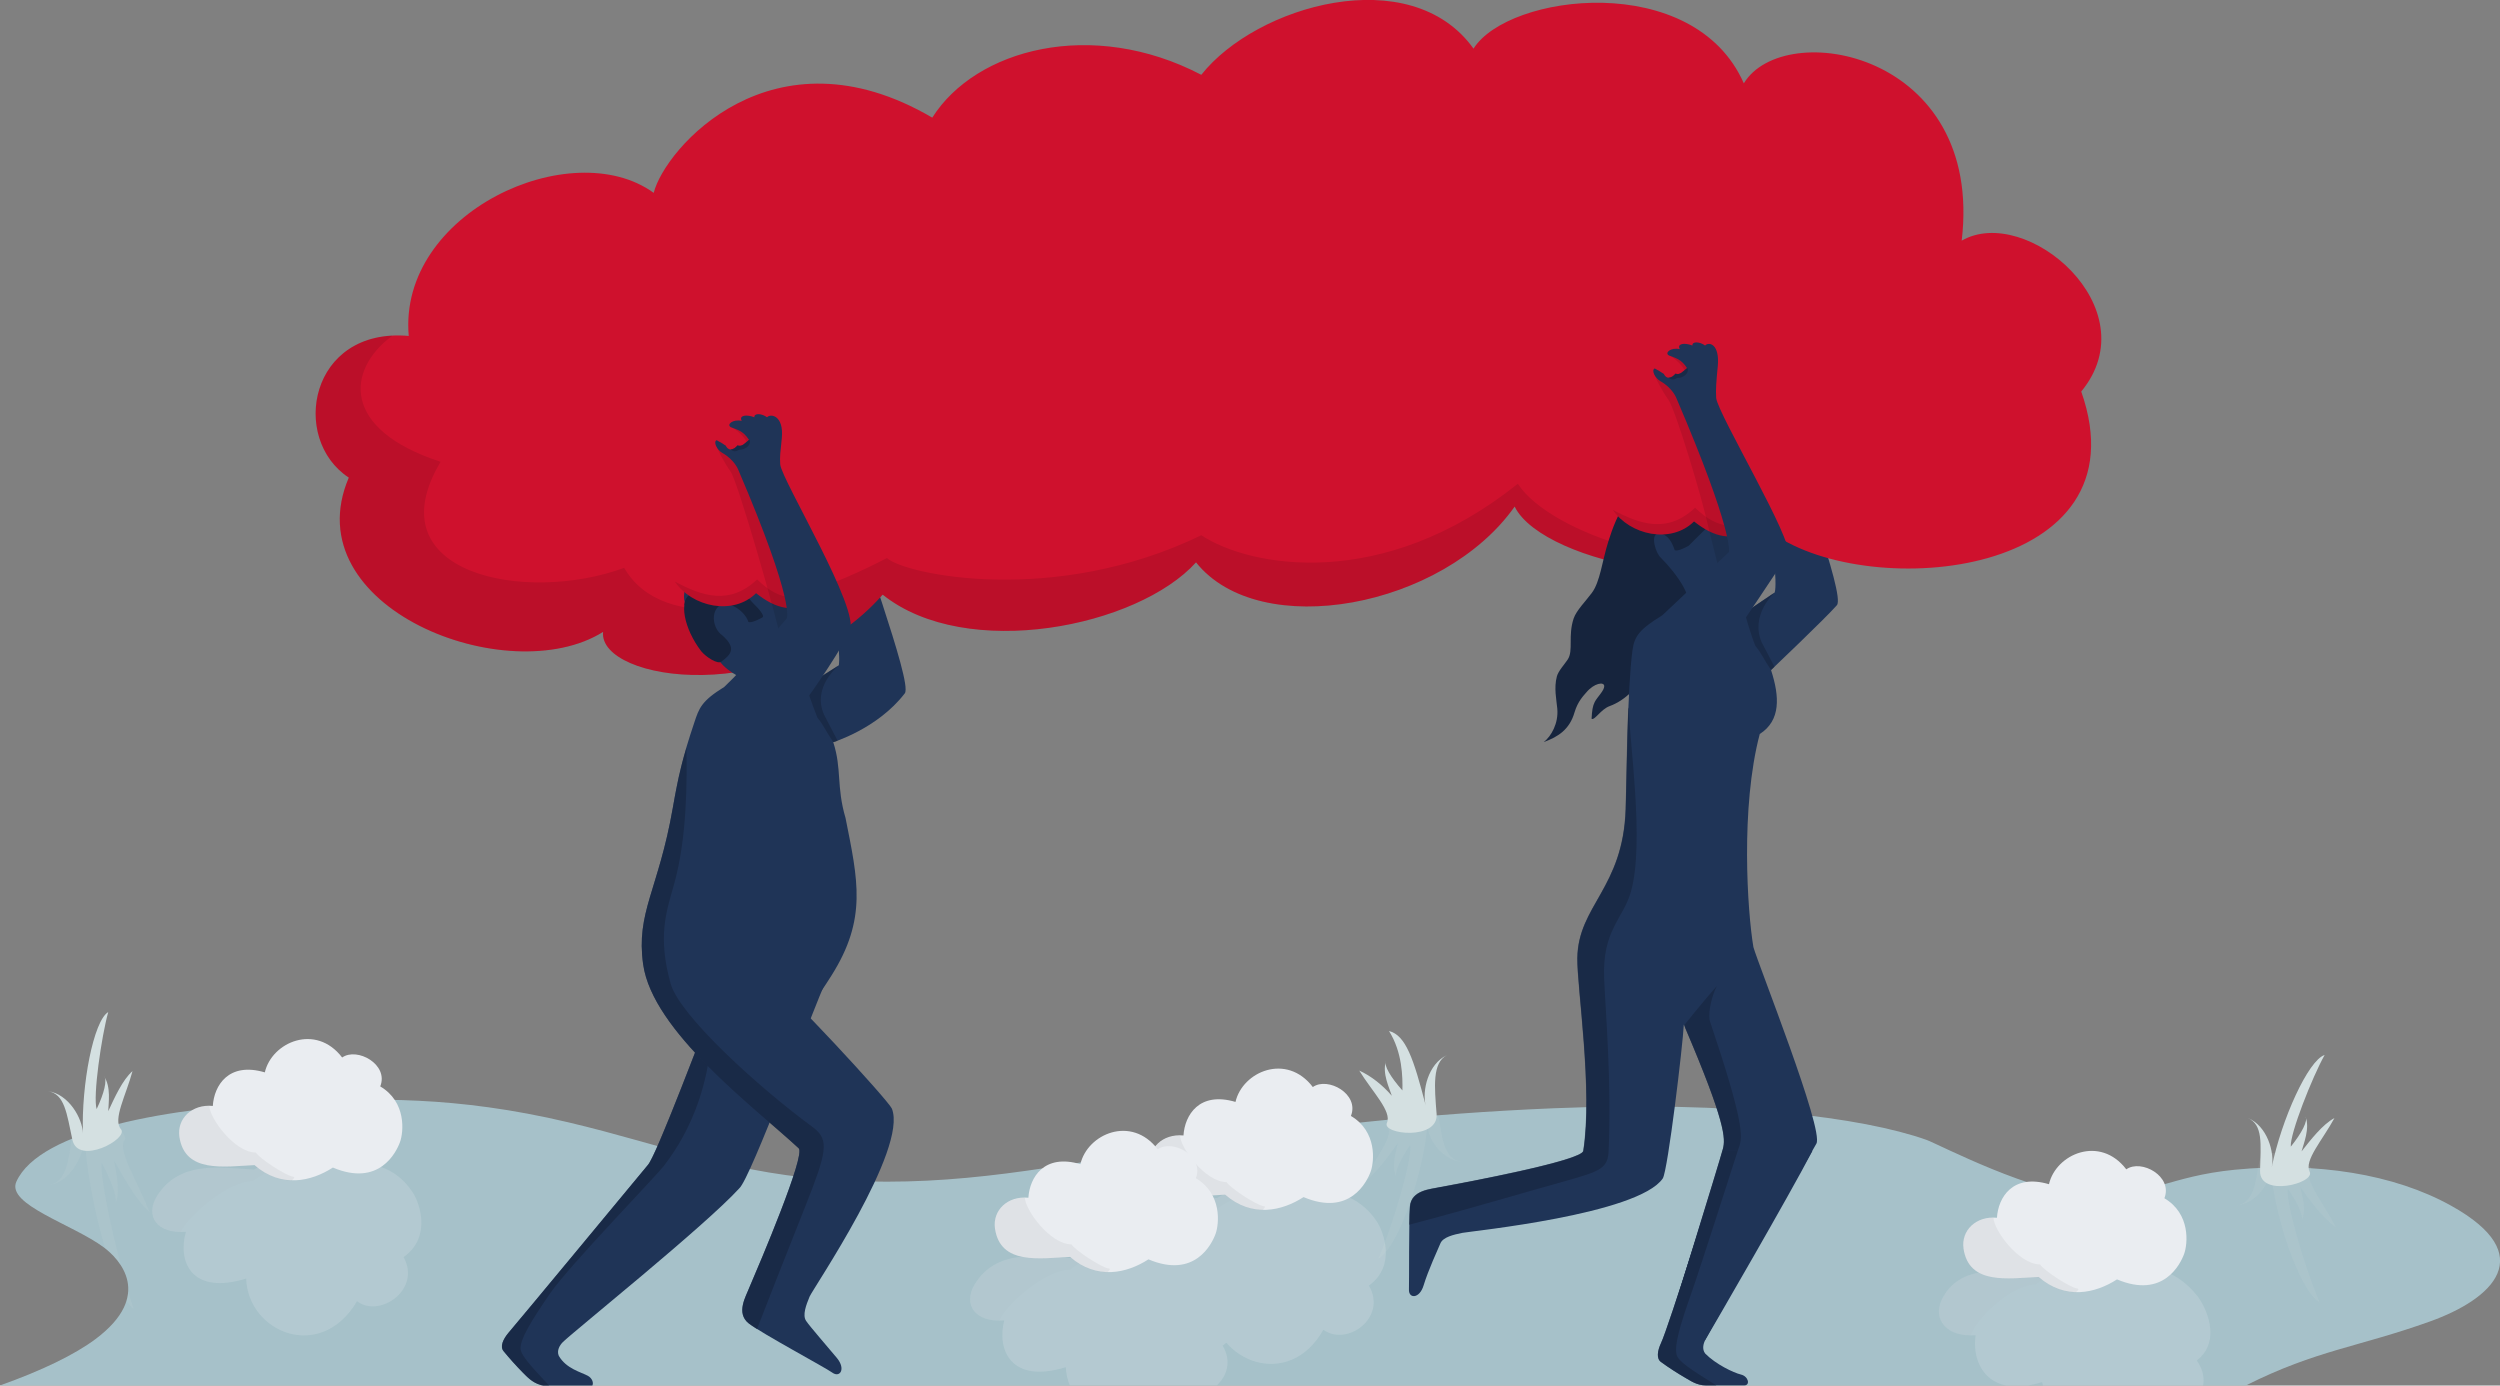 <?xml version="1.0" encoding="utf-8"?>
<!-- Generator: Adobe Illustrator 24.2.3, SVG Export Plug-In . SVG Version: 6.00 Build 0)  -->
<svg version="1.1" id="V3" xmlns="http://www.w3.org/2000/svg" xmlns:xlink="http://www.w3.org/1999/xlink" x="0px" y="0px"
	 viewBox="0 0 2369.5 1313.2" style="enable-background:new 0 0 2369.5 1313.2;" xml:space="preserve">
<rect x="0" y="0" width="2369.5" height="1313.2" fill="#808080" stroke="none"/>
<style type="text/css">
	.st0{fill-rule:evenodd;clip-rule:evenodd;fill:#A6C1C9;}
	.st1{opacity:0.1;fill:#D4E0E1;enable-background:new    ;}
	.st2{opacity:0.1;fill-rule:evenodd;clip-rule:evenodd;fill:#D4E0E1;enable-background:new    ;}
	.st3{fill-rule:evenodd;clip-rule:evenodd;fill:#D4E0E1;}
	.st4{opacity:0.2;fill-rule:evenodd;clip-rule:evenodd;fill:#EAEDF1;enable-background:new    ;}
	.st5{opacity:1.000000e-02;fill-rule:evenodd;clip-rule:evenodd;enable-background:new    ;}
	.st6{opacity:0.2;}
	.st7{fill-rule:evenodd;clip-rule:evenodd;fill:#EAEDF1;}
	.st8{opacity:5.000000e-02;fill-rule:evenodd;clip-rule:evenodd;enable-background:new    ;}
	.st9{fill-rule:evenodd;clip-rule:evenodd;fill:#1F3457;}
	.st10{opacity:0.6;fill-rule:evenodd;clip-rule:evenodd;fill:#16243D;enable-background:new    ;}
	.st11{fill-rule:evenodd;clip-rule:evenodd;fill:#CF112D;}
	.st12{opacity:0.1;fill-rule:evenodd;clip-rule:evenodd;enable-background:new    ;}
	.st13{fill-rule:evenodd;clip-rule:evenodd;fill:#16243D;}
</style>
<g id="See">
	<path class="st0" d="M98.6,1182.4c14.4,10.8,47.5,45.2-8.1,86.8c-19.5,14.6-50.9,29.9-90.5,43.9h2128.7c0.3-0.1,0.5-0.3,0.8-0.4
		c65.9-33,106-36,173.3-60.1c60.5-21.6,103.9-63.3,20.6-109.7c-54.2-30.3-128.4-41.8-205.5-34.2c-62,6.2-79.3,25-137.3,24.3
		c-51.9-0.6-144-48.8-154.6-52.6c-61.3-21.7-183.7-36.9-353.1-30c-120.7,5-234.8,17.4-353.4,36c-127.5,20-209.3,38.1-319,32.6
		c-105-5.3-168.3-33.2-262-55.3c-107.3-25.3-183.8-22.7-262.4-19.3c-115.4,4.9-238.5,26.5-260.6,75.6
		C5.8,1141.8,68.9,1160.3,98.6,1182.4z"/>
	<g>
		<path class="st1" d="M109.7,1140.2c-0.2,0.6-0.5,1.2-0.7,1.8C109.3,1141.6,109.5,1141,109.7,1140.2z"/>
		<path class="st1" d="M80,1076.1c1.5,29.8,9.3,72.4,19.6,107c4.5,3.5,10.3,8.9,14.9,16c-11.1-42-19.8-87.2-18.1-96.9
			c8.9,16.4,14.5,31.8,13.3,38c4.8-13.2-0.3-31.5-1.6-40.4c8.3,15,20.9,37.9,33.8,49.2c-12.9-32.1-30.6-58.3-23.8-68.5
			c2.3-3.4-2.9-9.1-10.6-13.8c-14.4,3.8-27.7,8.1-39.6,12.9c-3,22.3-5.8,40.5-21.3,43.8C68.9,1119.6,80.8,1091.4,80,1076.1z"/>
		<path class="st1" d="M126.7,1240.6c-1.7-5.1-3.5-10.6-5.2-16.3c-0.2,2.8-0.7,5.7-1.6,8.7C122.2,1236.3,124.4,1238.9,126.7,1240.6z
			"/>
	</g>
	<path id="Form_592_Kopie_4" class="st2" d="M2141.3,1101.3c-3.9,20.8-4.9,38.9-22.6,41.8c22.3-2.9,34.2-24.9,33.4-36.8
		c2.7,41.8,26.1,116.2,46.6,128.2c-15.9-36.8-32.6-97.6-30.3-107.8c10,14.4,15.8,27.7,12.6,31c6.1-10.3,0.5-25.6-0.9-32.9
		c8.3,11.7,20.9,29.5,33.8,38.3c-12.9-25-30.6-45.4-23.8-53.4C2196.3,1102.3,2145,1081,2141.3,1101.3z"/>
	<path id="Form_592_Kopie_5" class="st2" d="M1363.7,1059.9c3.8,20.8,4.9,38.9,22.7,41.8c-22.3-3-34.2-24.9-33.4-36.8
		c-2.7,41.8-26.1,116.2-46.7,128.2c15.9-36.8,32.6-97.6,30.3-107.8c-10,14.4-15.8,27.7-12.6,31c-6.1-10.3-0.5-25.6,0.9-32.9
		c-8.3,11.7-20.9,29.6-33.8,38.3c12.9-25,30.6-45.4,23.8-53.4C1308.6,1060.9,1359.9,1039.6,1363.7,1059.9z"/>
	<path id="Form_592" class="st3" d="M68.6,1080.2c-5.4-25.1-7.2-43.1-23-46c19.7,2.9,32.5,25.8,33,40c-1.6-45.8,10-106.6,24-115
		c-6.4,22.9-14.7,80.2-11,92c7.1-14.9,10.3-27.9,7-31c6.8,9.8,4.2,25.3,4,33c5.7-12.3,13.6-29.9,23-38c-6.1,22.8-18.9,45.9-11,55
		S73.9,1105.3,68.6,1080.2z"/>
	<path id="Form_592_Kopie_2" class="st3" d="M2142.1,1109.7c0.6-25.7,3-43.6-11.7-50.1c18.5,7.4,25.6,32.6,22.8,46.6
		c9.1-44.9,34.5-101.3,50.1-106.3c-11.6,20.7-33,74.6-32.1,86.9c10.4-12.8,16.5-24.8,14-28.5c4.3,11.1-1.8,25.6-3.8,33
		c8.4-10.7,20.2-25.9,31.2-31.6c-11.2,20.7-29,40.3-23.5,50.9C2194.7,1121.3,2141.5,1135.4,2142.1,1109.7z"/>
	<path id="Form_592_Kopie" class="st3" d="M1361.6,1055.7c-2-25.6-4.3-48.4,9.9-55.7c-18.1,8.4-23.8,34-20.2,47.8
		c-11.5-44.4-18.9-66.6-34.8-70.6c12.7,20.1,13,43.9,12.7,56.3c-11-12.3-17.8-23.8-15.6-27.7c-3.7,11.4,3.2,25.4,5.6,32.8
		c-8.9-10.2-19.6-18.8-30.9-23.9c12.3,20.1,31.2,38.7,26.2,49.6S1363.6,1081.3,1361.6,1055.7z"/>
</g>
<g id="Cloud">
	<path id="Form_575_Kopie_4" class="st4" d="M176.2,1167.5c-8,28.1,5,60.4,57.1,44.3c1.9,51.5,70.8,79.7,105.1,21.5
		c21.5,16.4,61.3-11.3,44.1-41.8c27.4-19.4,14.5-52.3,9.1-60.7c-6.9-10.8-28.2-37.6-71-23.1c-21.2-11.4-50-17.3-79.9,0.8
		c-32.8-1.9-70.4-8.7-91.9,25C137,1152.6,148.6,1169.8,176.2,1167.5z"/>
	<path class="st5" d="M280.6,1097c-12.6,0-26.1,3.2-39.9,11.5c-32.8-1.9-70.4-8.7-91.9,25c-11.2,18-1.5,34.4,22.7,34.2
		c5-13.5,44.3-48.6,68.3-48.2c5-5.3,34.1-19.2,41.6-19.8C283.4,1099.5,282.7,1098.5,280.6,1097z"/>
	<g id="Gruppe_1" class="st6">
		<path class="st7" d="M951.8,1251.5c-7.2,28.1,6.6,60.4,58.3,44.3c0.4,6.1,1.7,12,3.8,17.3h139.3c9.7-8.8,14.4-22.9,5.6-37.7
			c26.9-19.4,13.2-52.3,7.6-60.7c-7.2-10.8-29.2-37.6-71.6-23.1c-21.5-11.4-50.5-17.3-79.9,0.8c-32.8-1.9-70.6-8.7-91.2,25
			C912.3,1236.6,924.3,1253.8,951.8,1251.5z"/>
		<path class="st8" d="M1054.5,1181c-12.6,0-26.1,3.2-39.6,11.5c-32.8-1.9-70.6-8.7-91.2,25c-10.7,18-0.6,34.4,23.6,34.2
			c4.6-13.5,43.1-48.6,67.1-48.2c4.8-5.3,33.6-19.2,41.1-19.8C1057.3,1183.5,1056.6,1182.5,1054.5,1181z"/>
		<path id="Form_575_Kopie_6" class="st7" d="M1090.3,1194.5c-7.2,28.1,6.6,60.4,58.3,44.3c3.2,51.5,72.9,79.7,105.7,21.5
			c22,16.4,61-11.3,43.1-41.8c26.9-19.4,13.2-52.3,7.6-60.7c-7.2-10.8-29.2-37.6-71.6-23.1c-21.5-11.4-50.5-17.3-79.9,0.8
			c-32.8-1.9-70.6-8.7-91.2,25C1050.8,1179.6,1062.8,1196.8,1090.3,1194.5z"/>
		<path class="st8" d="M1193,1124c-12.6,0-26.1,3.2-39.6,11.5c-32.8-1.9-70.6-8.7-91.2,25c-10.7,18-0.6,34.4,23.6,34.2
			c4.6-13.5,43.1-48.6,67.1-48.2c4.8-5.3,33.6-19.2,41.1-19.8C1195.8,1126.5,1195.1,1125.5,1193,1124z"/>
	</g>
	<path class="st4" d="M1872.5,1265.5c-3,20.3,5.2,42.8,28.8,47.7h20.8c4.2-0.7,8.7-1.8,13.5-3.3c0.2,1.1,0.4,2.2,0.7,3.3h151.8
		c1.4-7.1-0.1-15.3-6-23.7c24.8-19.4,7.5-52.3,0.9-60.7c-8.4-10.8-33.3-37.6-74.1-23.1c-22.8-11.4-52.4-17.3-79.9,0.8
		c-33-1.9-71.6-8.7-88.5,25C1831.3,1250.6,1845.2,1267.8,1872.5,1265.5z"/>
	<path class="st5" d="M1967.4,1195c-12.6,0-25.7,3.2-38.3,11.5c-33-1.9-71.6-8.7-88.5,25c-8.8,18,3.1,34.4,27.4,34.2
		c3.1-13.5,37.8-48.6,61.8-48.2c4.3-5.3,31.6-19.2,38.9-19.8C1970.5,1197.5,1969.7,1196.5,1967.4,1195z"/>
	<path id="Form_575" class="st7" d="M201.7,1048.2c1.2-19.3,14.9-42,49.3-31.8c6.6-28.7,48.3-46.8,73.3-14.1
		c14.1-10,44.4,6.5,36.1,27.4c24.9,14.7,22.2,43.2,18.7,52.8s-19.7,42.7-63.6,24.1c-20.4,13.2-49,19.8-74.3-2.3
		c-29,1.4-66.1,7.8-71.2-26.9C167.6,1060.3,181.9,1046.3,201.7,1048.2z"/>
	<path class="st8" d="M277.9,1115.3c-7-0.9-32-17.3-35.4-22.9c-20.2,0-44-32.7-44.1-44.3c-18-0.1-30.7,13.3-28.5,29.4
		c5.2,34.6,42.3,28.3,71.2,26.9c11.5,10,23.6,14.2,35.4,14.5C278.8,1116.8,279.7,1115.5,277.9,1115.3z"/>
	<path id="Form_575_Kopie_2" class="st7" d="M1121.7,1076.2c1.2-19.3,14.9-42,49.3-31.8c6.6-28.7,48.3-46.8,73.3-14.1
		c14.1-10,44.4,6.5,36.1,27.4c24.9,14.7,22.2,43.2,18.7,52.8s-19.7,42.7-63.6,24.1c-20.4,13.2-49,19.8-74.3-2.3
		c-29,1.4-66.1,7.8-71.2-26.9C1087.6,1088.3,1101.9,1074.3,1121.7,1076.2z"/>
	<path class="st8" d="M1197.9,1143.3c-7-0.9-31.9-17.3-35.4-22.9c-20.2,0-44-32.7-44.1-44.3c-18-0.1-30.7,13.3-28.5,29.4
		c5.2,34.6,42.3,28.3,71.2,26.9c11.5,10,23.6,14.2,35.4,14.5C1198.8,1144.8,1199.7,1143.5,1197.9,1143.3z"/>
	<path id="Form_575_Kopie_3" class="st7" d="M1892.7,1154.2c1.2-19.3,14.9-42,49.3-31.8c6.6-28.7,48.3-46.8,73.3-14.1
		c14.1-10,44.4,6.5,36.1,27.4c24.9,14.7,22.2,43.2,18.7,52.8s-19.7,42.7-63.6,24.1c-20.4,13.2-49,19.8-74.3-2.3
		c-29,1.4-66.1,7.8-71.2-26.9C1858.6,1166.3,1872.9,1152.3,1892.7,1154.2z"/>
	<path class="st8" d="M1968.9,1221.3c-7.1-0.9-31.9-17.3-35.4-22.9c-20.2,0-44-32.7-44.1-44.3c-18-0.1-30.7,13.3-28.5,29.4
		c5.2,34.6,42.3,28.3,71.2,26.9c11.5,10,23.6,14.2,35.4,14.5C1969.8,1222.8,1970.7,1221.5,1968.9,1221.3z"/>
	<path id="Form_575_Kopie" class="st7" d="M974.7,1135.2c1.2-19.3,14.9-42,49.3-31.8c6.6-28.7,48.3-46.8,73.3-14.1
		c14.1-10,44.4,6.5,36.1,27.4c24.9,14.7,22.2,43.2,18.7,52.8s-19.7,42.7-63.6,24.1c-20.4,13.2-49,19.8-74.3-2.3
		c-29,1.4-66.1,7.8-71.2-26.9C940.6,1147.3,954.9,1133.3,974.7,1135.2z"/>
	<path class="st8" d="M1050.9,1202.3c-7-0.9-31.9-17.3-35.4-22.9c-20.2,0-44-32.7-44.1-44.3c-18-0.1-30.7,13.3-28.5,29.4
		c5.2,34.6,42.3,28.3,71.2,26.9c11.5,10,23.6,14.2,35.4,14.5C1051.8,1203.8,1052.7,1202.5,1050.9,1202.3z"/>
</g>
<g id="Arm">
	<path id="Arm-2_2_" class="st9" d="M1609.7,610.1c23.2-15.2,72.3-48.5,72.3-48.5s7.8-17.1-24.7-152.3c0,0-3.5-12.2-13.9-20.7
		c-4.5-3.7-6.8-11.9-3.1-12.7c3,2.4,5.2,4.5,7.6,6.5c1.1,4.2,5.4,6.7,9.5,5.6c1.1-0.3,2.1-0.8,3-1.5c4.1,2.3,7.6-1.2,11.8-3.4
		c-4.2-9.8-9.7-11.4-14.9-14.7c-3.9-3.1,3.1-7.5,11.2-4.2c-2-5.6,5.5-5.6,12.4-1.4c0.2-4.3,7.7-2.4,11.9,2c4-3.2,18.3,1.3,12.6,22.2
		c-3.7,13.7-5.6,21-6.5,29.3c-0.8,15.7,50.6,147.5,42.1,157.3c-10.4,12-63.1,62.1-63.1,62.1L1609.7,610.1z"/>
	<path id="Schatten" class="st10" d="M1678.6,635c-7-10.1-9.1-16.1-14.8-22.7c-4.9-12-10.2-31.5-10.2-31.5l28.4-19.2
		c0,0-23.8,21.2-12.1,47.6c4.6,8.6,9.2,17.5,11.9,22.8L1678.6,635z"/>
</g>
<g id="Arm-3">
	<path id="Arm-4_2_" class="st9" d="M720.7,678.1c23.2-15.2,74.3-47.5,74.3-47.5s5.8-18.1-26.7-153.3c0,0-3.5-12.2-13.9-20.7
		c-4.5-3.7-6.8-11.9-3.1-12.7c3,2.4,5.2,4.5,7.6,6.5c1.1,4.2,5.4,6.7,9.5,5.6c1.1-0.3,2.1-0.8,3-1.5c4.1,2.3,7.6-1.2,11.8-3.4
		c-4.2-9.8-9.7-11.4-14.9-14.7c-3.9-3.1,3.1-7.5,11.2-4.2c-2-5.6,5.5-5.6,12.4-1.4c0.2-4.3,7.7-2.4,11.9,2c4-3.2,18.2,1.3,12.6,22.2
		c-3.7,13.7-5.6,21-6.5,29.3c-0.8,15.7,55.6,162.5,47.7,172.8c-25.9,33.8-68.7,46.6-68.7,46.6L720.7,678.1z"/>
	<path id="Schatten-2" class="st10" d="M789.9,703.5c-7-10.1-9.4-16.5-15.1-23.2c-4.9-12-10.8-29.9-10.8-29.9l31.2-19.9
		c0,0-25.9,20.3-14.2,46.8c5.2,9.8,10.5,20.1,12.9,24.8L789.9,703.5z"/>
</g>
<g id="Cloud-2">
	<path id="Cloud-3" class="st11" d="M330.6,452.7c-56-36.8-37.3-142.6,56.8-134.3c-10.3-117,154.5-191.9,232.2-135.6
		c10.2-41.5,112.4-160.2,264-71.3c41.2-65.2,151.5-94.6,255-40.6c52-65.8,198.5-108,258-24.8c32.8-52.3,209-74.5,256.2,32.9
		c37.9-62.8,227.7-30,206.5,149.1c60.9-35.2,178.3,64,113.3,143c0.1,0,0,0,0,0c61.9,175.8-199.6,199.8-292.1,134.6
		c-20.5,65.8-217.6,30.3-244.9-25.6C1368,576,1194,608.7,1133.6,533c-55.4,61.3-217.6,94.1-297,30.6
		c-96.3,109.1-269.7,82.2-265,35.3C481.9,655.3,277.9,576,330.6,452.7C330.6,452.7,330.6,452.8,330.6,452.7z"/>
	<path class="st12" d="M1669.4,522.5c-63.7,25.3-199.6-15.8-230.8-64c-128.6,102.9-254.3,79-300,48.8c-139.3,67.6-281,37.2-298,21.6
		c-100,52.4-212.1,73.2-249,9.3c-93.9,34.5-237.5,5.7-174-100.5c-94.9-30.9-88.7-87.4-46.4-119c0.3-0.2,0.5-0.4,0.7-0.6
		c-80.5,3.9-94.1,99.9-41.3,134.6c0,0,0,0,0,0c-52.7,123.2,151.4,202.6,241,146.2c-4.7,46.9,168.7,73.8,265-35.3
		c79.4,63.5,241.6,30.7,297-30.6c60.4,75.7,234.4,43,302-52.8C1460.1,530.5,1622.3,564.3,1669.4,522.5z"/>
</g>
<g id="Kopf">
	<path id="Form_589-2" class="st13" d="M1578.1,448c-33.9,12.1-45.7,39.8-53.7,65.1c-6,19.1-7.8,38.4-15.7,48.9
		c-5.7,7.7-14.7,16.7-17.2,24.2c-5.5,16.5-0.1,30.2-5.5,38.7c-2.8,4.4-9,10.9-10.4,16.2c-2.9,10.9-0.4,21.9,0.4,30.5
		c1.3,14-5.8,26.3-12.8,31.7c14-5,24.5-12.2,29.1-28c3.1-10.7,9-16.4,11.2-19c7.4-8.9,16.9-10.4,17-6c0.1,4.2-6.5,10.2-9,15
		c-2,3.9-2.6,8.2-3,16c2.9,1.7,8.8-9,17-12c16.7-6.1,26.2-19.3,40-34c12.9,114,24.3-34,24.3-34l21.1-49.7
		C1611,551.5,1628.3,430,1578.1,448z"/>
	<path id="Kopf-2" class="st9" d="M1589.6,573.3c11.3,5.7,39.6,11.6,42.3,7.2c8.8-14.1,13.8-27.7,14.7-36.4s-0.6-72.3-0.6-72.3
		l-84.9,11.3c0,0,4.5,38.4,4.6,60.8C1565.9,559.8,1582.2,569.6,1589.6,573.3z"/>
	<path id="Kopf-3" class="st13" d="M1574.4,528.9c-5.2-4.3-10.3-22-3.2-23c6.7-0.9,12.4,4.3,16.1,15.5c2.8,1.9,13.3-4.2,13.3-4.2
		l45.5-45.4c10.6-13.1,10-23.1,2.5-29c-8-6.2-20.2-10.3-28.7-11.8c-26.7-4.7-46.5,1.4-62.1,8.9c-15.7,7.7-20.8,16.2-19.5,36.4
		c0.8,12.6,3.4,24.9,7.5,36.8c3.6,12.4,12,36.8,23.2,50.8c4.8,5.8,24,14.2,27.6,12.2C1607.9,569.7,1589,543.5,1574.4,528.9z"/>
	<path class="st13" d="M1648.6,442.9c-8-6.2-20.2-10.3-28.7-11.8c-26.7-4.7-46.5,1.4-62.1,8.9c-15.7,7.7-20.8,16.2-19.5,36.4
		c0.8,12,3.2,23.9,7,35.3l11.2,9.6c0,0,4.3-6.7,1.9-19c7.1-1.2,9.7-5.6,11.2-11.8c4-19.4,17.2-29.1,76.5-18.5c0,0,0,0,0,0l0,0
		C1656.6,458.8,1656.1,448.8,1648.6,442.9z"/>
</g>
<g id="Cloud-4">
	<path id="Cloud-5" class="st11" d="M1528.6,483.2c16.2,23.9,55.1,32.7,77,11c18.7,14.8,36.4,20.2,60,6c23.6-14.2-24-72-24-72
		l-100-2C1541.6,426.2,1512.4,459.2,1528.6,483.2z"/>
	<path id="Schatten-3" class="st12" d="M1528.6,483.2c16.2,23.9,55.1,32.7,77,11c18.7,14.8,36.4,20.2,60,6c3.5-2,5.8-5.6,6.3-9.6
		c-25.3,10.3-42.1,13.1-65.3-9.4C1580.6,505.8,1554.8,497.2,1528.6,483.2z"/>
	<path id="Schatten-4" class="st12" d="M1638.4,576.5c-0.1-0.5-18-72.3-18.2-72.8c-6.7-31.5-32.2-115.3-38.7-124.5
		c-6.6-9.4-13.3-21.9-14-27c0.9,1.7,2.7-3,5-1c3.4,2.9,11.4,11.7,16,8c2.4-0.4,5.7-2.5,8-4c3.5-2.4-4.5-12.7-15-19
		c26.4,2.2,18.9,13.9,19.6,15.7c9.5,25.6,45.4,160.3,45.4,160.3S1644.6,606.8,1638.4,576.5z"/>
</g>
<g id="Person">
	<path id="Körper" class="st9" d="M1581.2,1258.1c0,0,48.1-155.3,51.8-169.2c2.6-9.6,2.7-25.1-37.1-117.8
		c-0.8,18.7-15.1,138.2-19.9,145.8c-23.3,34.1-181.9,50-189.9,51.6c-8.4,1.7-18.4,4-20.9,10s-11.5,25.3-15.9,39.8
		c-3.9,12.9-14.2,12.7-13.9,4s-0.2-62.9,1-78.5c1.2-16,20.2-16.6,28-18.5c25.4-4.6,134.8-25.2,136.3-34.4
		c9.2-57.9-6-155.1-5.6-182.7c0.7-50,43.4-66.1,45.8-141.3c1-30.4,1.4-113.2,6.3-150.1c1.8-13.8,6.5-20.2,28.3-33.6
		c20.3-18.9,63.2-60,63.2-60s4.9-18.2-49.9-146c0,0-3.5-9.4-15.2-16c-5.1-2.9-8.7-10.6-5.2-12c3.4,1.9,5.9,3.5,8.6,5.2
		c2.8,6.1,8.2,3.5,11-0.2c4.4,1.6,7.3-2.4,11-5.3c-5.8-9-11.5-9.6-17.2-12c-4.4-2.4,1.8-7.9,10.3-6c-2.9-5.2,4.4-6.4,12-3.4
		c-0.5-4.2,7.2-3.7,12,0c3.4-3.8,14.1-1.8,12,19.8c-1.4,14.2-2,21.6-1.5,30c1.9,15.6,74.6,136.9,67.9,148
		c-8.3,13.6-47.7,71.8-47.7,71.8s12.9,24.1,31.8,38c8.2,25.2,9.3,47.8-10.7,60.6c-18.4,69.6-11.7,168.5-6,202
		c4.6,16.5,67,173.1,59.7,186.2c-9.1,16.3-98.7,172.8-105.5,186.2"/>
	<path class="st10" d="M1457.4,1126.8c55.5-16,65.7-15.9,67.2-34.5c3-66.3-2.9-133.9-4.2-164.8c-1.9-46,18.1-56.6,25.4-82.4
		c13.1-46.2-1.6-143.8-2-172.8c0-0.7-0.2-1.2-0.6-1.5c-1.5,36.4-1.8,76.8-2.5,96c-2.4,75.2-45.1,91.3-45.8,141.3
		c-0.4,27.6,14.8,124.8,5.6,182.7c-1.5,9.2-111,29.8-136.3,34.4c-7.8,1.8-26.8,2.4-28,18.5c-0.3,3.8-0.5,9.9-0.6,17.1
		C1361.4,1154.1,1399.4,1143.5,1457.4,1126.8z"/>
	<path class="st10" d="M1602.8,1226.4c10.5-29.9,42.6-131.2,45.8-140.3s3.6-24.6-27.5-116.9c-2.8-6,0.3-23.1,6.1-34.6
		c-12.9,14.4-30.5,36.6-30.5,36.6c0.2,0.9,0.5,2.1,0.8,3.7c38.1,89.3,37.9,104.5,35.4,114c-3.7,13.9-51.8,169.2-51.8,169.2l10.3,3.5
		C1594,1252,1598,1240.2,1602.8,1226.4z"/>
	<path class="st10" d="M1589.6,358.2c4.4,0.4,11.4-3.3,10-9c-0.2-0.1-0.5-0.2-0.8-0.2c-3.6,2.9-6.5,6.7-10.8,5.1
		c-1.6,2.1-4.2,3.9-6.7,3.7C1583.6,359.9,1586,360.6,1589.6,358.2z"/>
	<path id="Fuß" class="st9" d="M1633,1090.8c-5.8,21.8-51.7,167.6-58.7,182.2c-3.3,7.1-4.6,14.6,0,17.9c7.4,5.4,15,10.3,22.9,14.9
		c4.7,2.6,10.8,7.3,19.8,7.3h36.1c6.1,0,4.1-8.6-3-10.3s-24-9.8-33.9-19.9c-3.3-4.2-1.7-9.9,0.4-13.5
		c7.1-12.1,79.3-136.3,101.2-178.6"/>
	<path class="st10" d="M1589.6,1285.4c-3.6-8.3,2.7-29.1,13.2-59c9.6-27.1,36.9-113.2,44.2-135.6h-14
		c-5.8,21.8-51.7,167.6-58.7,182.2c-3.3,7.1-4.6,14.6,0,17.9c7.4,5.4,15,10.3,22.9,14.9c4.7,2.6,10.8,7.3,19.8,7.3h9.8
		C1613.6,1304.6,1592.8,1292.7,1589.6,1285.4z"/>
</g>
<g id="Kopf-4">
	<path id="Kopf-5" class="st9" d="M700.6,641.3c11.3,5.7,39.6,11.6,42.3,7.2c8.8-14.1,13.7-27.7,14.7-36.4s-0.6-72.3-0.6-72.3
		l-102.5,12.3c0,0-23.9,13.4,22.2,59.8C676.9,627.8,693.2,637.6,700.6,641.3z"/>
	<path id="Kopf-6" class="st13" d="M684.6,602.2c-9-6.2-11.3-22.3-2.4-28.3c7.5-5,23.5,4.3,27.1,15.5c2.7,1.9,13.3-4.2,13.3-4.2
		c2.6-1.4-3.6-8.5-8.5-13.2c-6.2-6-9.5-14.9-9.5-14.9c10.6-13.1,62.5-40.4,55-46.2c-8-6.2-20.2-10.3-28.7-11.8
		c-26.6-4.7-24.7,34.6-40.3,42.1c-15.7,7.7-20.3,13.8-36,22c-11.3,5.9-6.6,32.3,10,54c4.8,5.8,15.6,12.5,19,10
		C693,620.2,698.3,614.4,684.6,602.2z"/>
	<path class="st13" d="M759.6,510.9c-8-6.2-20.2-10.3-28.7-11.8c-26.6-4.7-24.7,34.6-40.3,42.1c-15.7,7.7-20.3,13.8-36,22
		c-3.3,1.7-5.3,5.3-5.9,9.9l18.8,16.1c0,0,4.3-6.7,1.9-19c7.1-1.2,9.7-5.6,11.2-11.8c3.3-16.2,13.1-25.7,51.1-22.1
		C747.9,525.2,764,514.4,759.6,510.9z"/>
</g>
<g id="Cloud-6">
	<path id="Cloud-7" class="st11" d="M639.6,551.2c16.1,23.9,55.1,32.7,77,11c18.7,14.8,36.4,20.2,60,6s-24-72-24-72l-100-2
		C652.6,494.2,623.4,527.2,639.6,551.2z"/>
	<path id="Schatten-8" class="st12" d="M639.6,551.2c16.1,23.9,55.1,32.7,77,11c18.7,14.8,36.4,20.2,60,6c3.5-2,5.8-5.6,6.3-9.6
		c-25.3,10.3-42.1,13.1-65.3-9.4C691.6,573.8,665.8,565.2,639.6,551.2z"/>
	<path id="Schatten-9" class="st12" d="M741.6,612.2c-6.2-30.3-42.4-155.6-49-165s-13.3-21.9-14-27c0.9,1.7,2.7-3,5-1
		c3.4,2.9,11.4,11.7,16,8c2.4-0.4,5.7-2.5,8-4c3.5-2.4-4.5-12.7-15-19c26.4,2.2,18.9,13.9,19.6,15.7c9.5,25.6,55.4,199.3,55.4,199.3
		S747.7,642.5,741.6,612.2z"/>
</g>
<g id="Person-2">
	<path class="st9" d="M495.5,1300.9c3.9,3.8,8.7,9.5,17.3,11.9c0.6,0.2,1.4,0.3,2.2,0.4h46.4c1.4-2.3,0-6.9-4.2-9.2
		c-6.4-3.5-20.6-6.7-27.6-19c-2.1-5,0.9-10,3.9-13c10-9.9,135.1-110.4,167.1-145.6c10.9-9.2,70.3-171.3,82.6-197.2
		c-14.3-15.4-75.2-57.5-90-20c-28.8,72.9-71.5,187.7-79.4,195.3c-18.5,22.3-121.3,146.5-131.9,158.8c-5,6-8.2,12.9-4.6,17.3
		C483,1287.6,489.1,1294.4,495.5,1300.9z"/>
	<path class="st10" d="M495.5,1300.9c3.9,3.8,8.7,9.5,17.3,11.9c0.6,0.2,1.4,0.3,2.2,0.4h5.4c-10.5-11.5-25.7-26.5-26.9-34
		c-1.4-8.9,10.1-27.4,28-53.5s103.1-113.7,108.5-121.7c5.2-7.7,47.4-57.4,44.9-148.1c-26,67.2-54.9,142.5-61.2,148.6
		c-18.5,22.3-121.3,146.5-131.9,158.8c-5,6-8.2,12.9-4.6,17.3C483,1287.6,489.1,1294.4,495.5,1300.9z"/>
	<path id="Körper-2" class="st9" d="M724.6,923.2c19.6,13.6,117,119.3,120.7,127.5c15.5,38.3-74.9,170.8-78,178.3
		c-3.3,8-6.9,17.5-3.3,22.9s19.6,23.6,29.3,35.3c8.6,10.5,2.7,18.9-4.4,13.8s-66.7-37-79.1-46.6c-12.7-9.9-2.6-26,0.2-33.6
		c10.2-23.7,53.8-126.2,47-132.5c-43-39.8-138.4-110.9-147.4-174.2c-7-49.5,14.4-70.4,28-148c5.2-29.9,9.1-47.5,20.5-81.4
		c4.4-13.2,6.5-20.2,28.3-33.6c20.3-18.9,59.2-64.9,59.2-64.9s8.9-13.2-45.9-141c0,0-3.5-9.4-15.2-16c-5.1-2.9-8.7-10.6-5.2-12
		c3.4,1.9,5.9,3.5,8.6,5.2c2.8,6.1,8.2,3.5,11-0.2c4.5,1.6,7.3-2.4,11-5.3c-5.8-9-11.5-9.6-17.2-12c-4.4-2.4,1.8-7.9,10.3-6
		c-2.9-5.2,4.4-6.4,12-3.4c-0.5-4.2,7.2-3.7,12,0c3.4-3.8,16.1-1.8,14,19.8c-1.4,14.2-2,16.6-1.5,25c1.9,15.6,76.2,137.7,65.9,158
		c-14.5,28.7-45,70-45,70s10.5,21.3,29.4,35.3c8.2,25.2,2.8,41.8,11.6,71.7c11.8,59.2,20.5,95.6-13.2,149.1
		c-14.9,23.7-20.4,29.2-25.8,34.9"/>
	<path class="st10" d="M771.5,1069.2C718,1030,643.9,962.2,635.6,932.2c-12.3-44.4-4.3-67.3,3-93c13.1-46.2,12.4-101,12-130
		c0-0.2,0-0.4,0-0.6c-6,20.2-9.1,35.5-13,57.6c-13.6,77.6-35,98.5-28,148c9,63.3,104.3,134.4,147.4,174.2
		c6.8,6.3-36.8,108.8-47,132.5c-2.8,7.5-12.9,23.7-0.2,33.6c1.7,1.3,4.4,3.1,7.7,5.2c9.9-25.4,24.1-62,45.4-115.4
		C783.7,1092,786,1080.8,771.5,1069.2z"/>
	<path class="st10" d="M700.6,426.2c4.4,0.4,11.4-3.3,10-9c-0.2-0.1-0.5-0.2-0.8-0.2c-3.6,2.9-6.4,6.7-10.8,5.1
		c-1.7,2.1-4.2,3.9-6.7,3.7C694.6,427.9,697,428.6,700.6,426.2z"/>
</g>
</svg>
